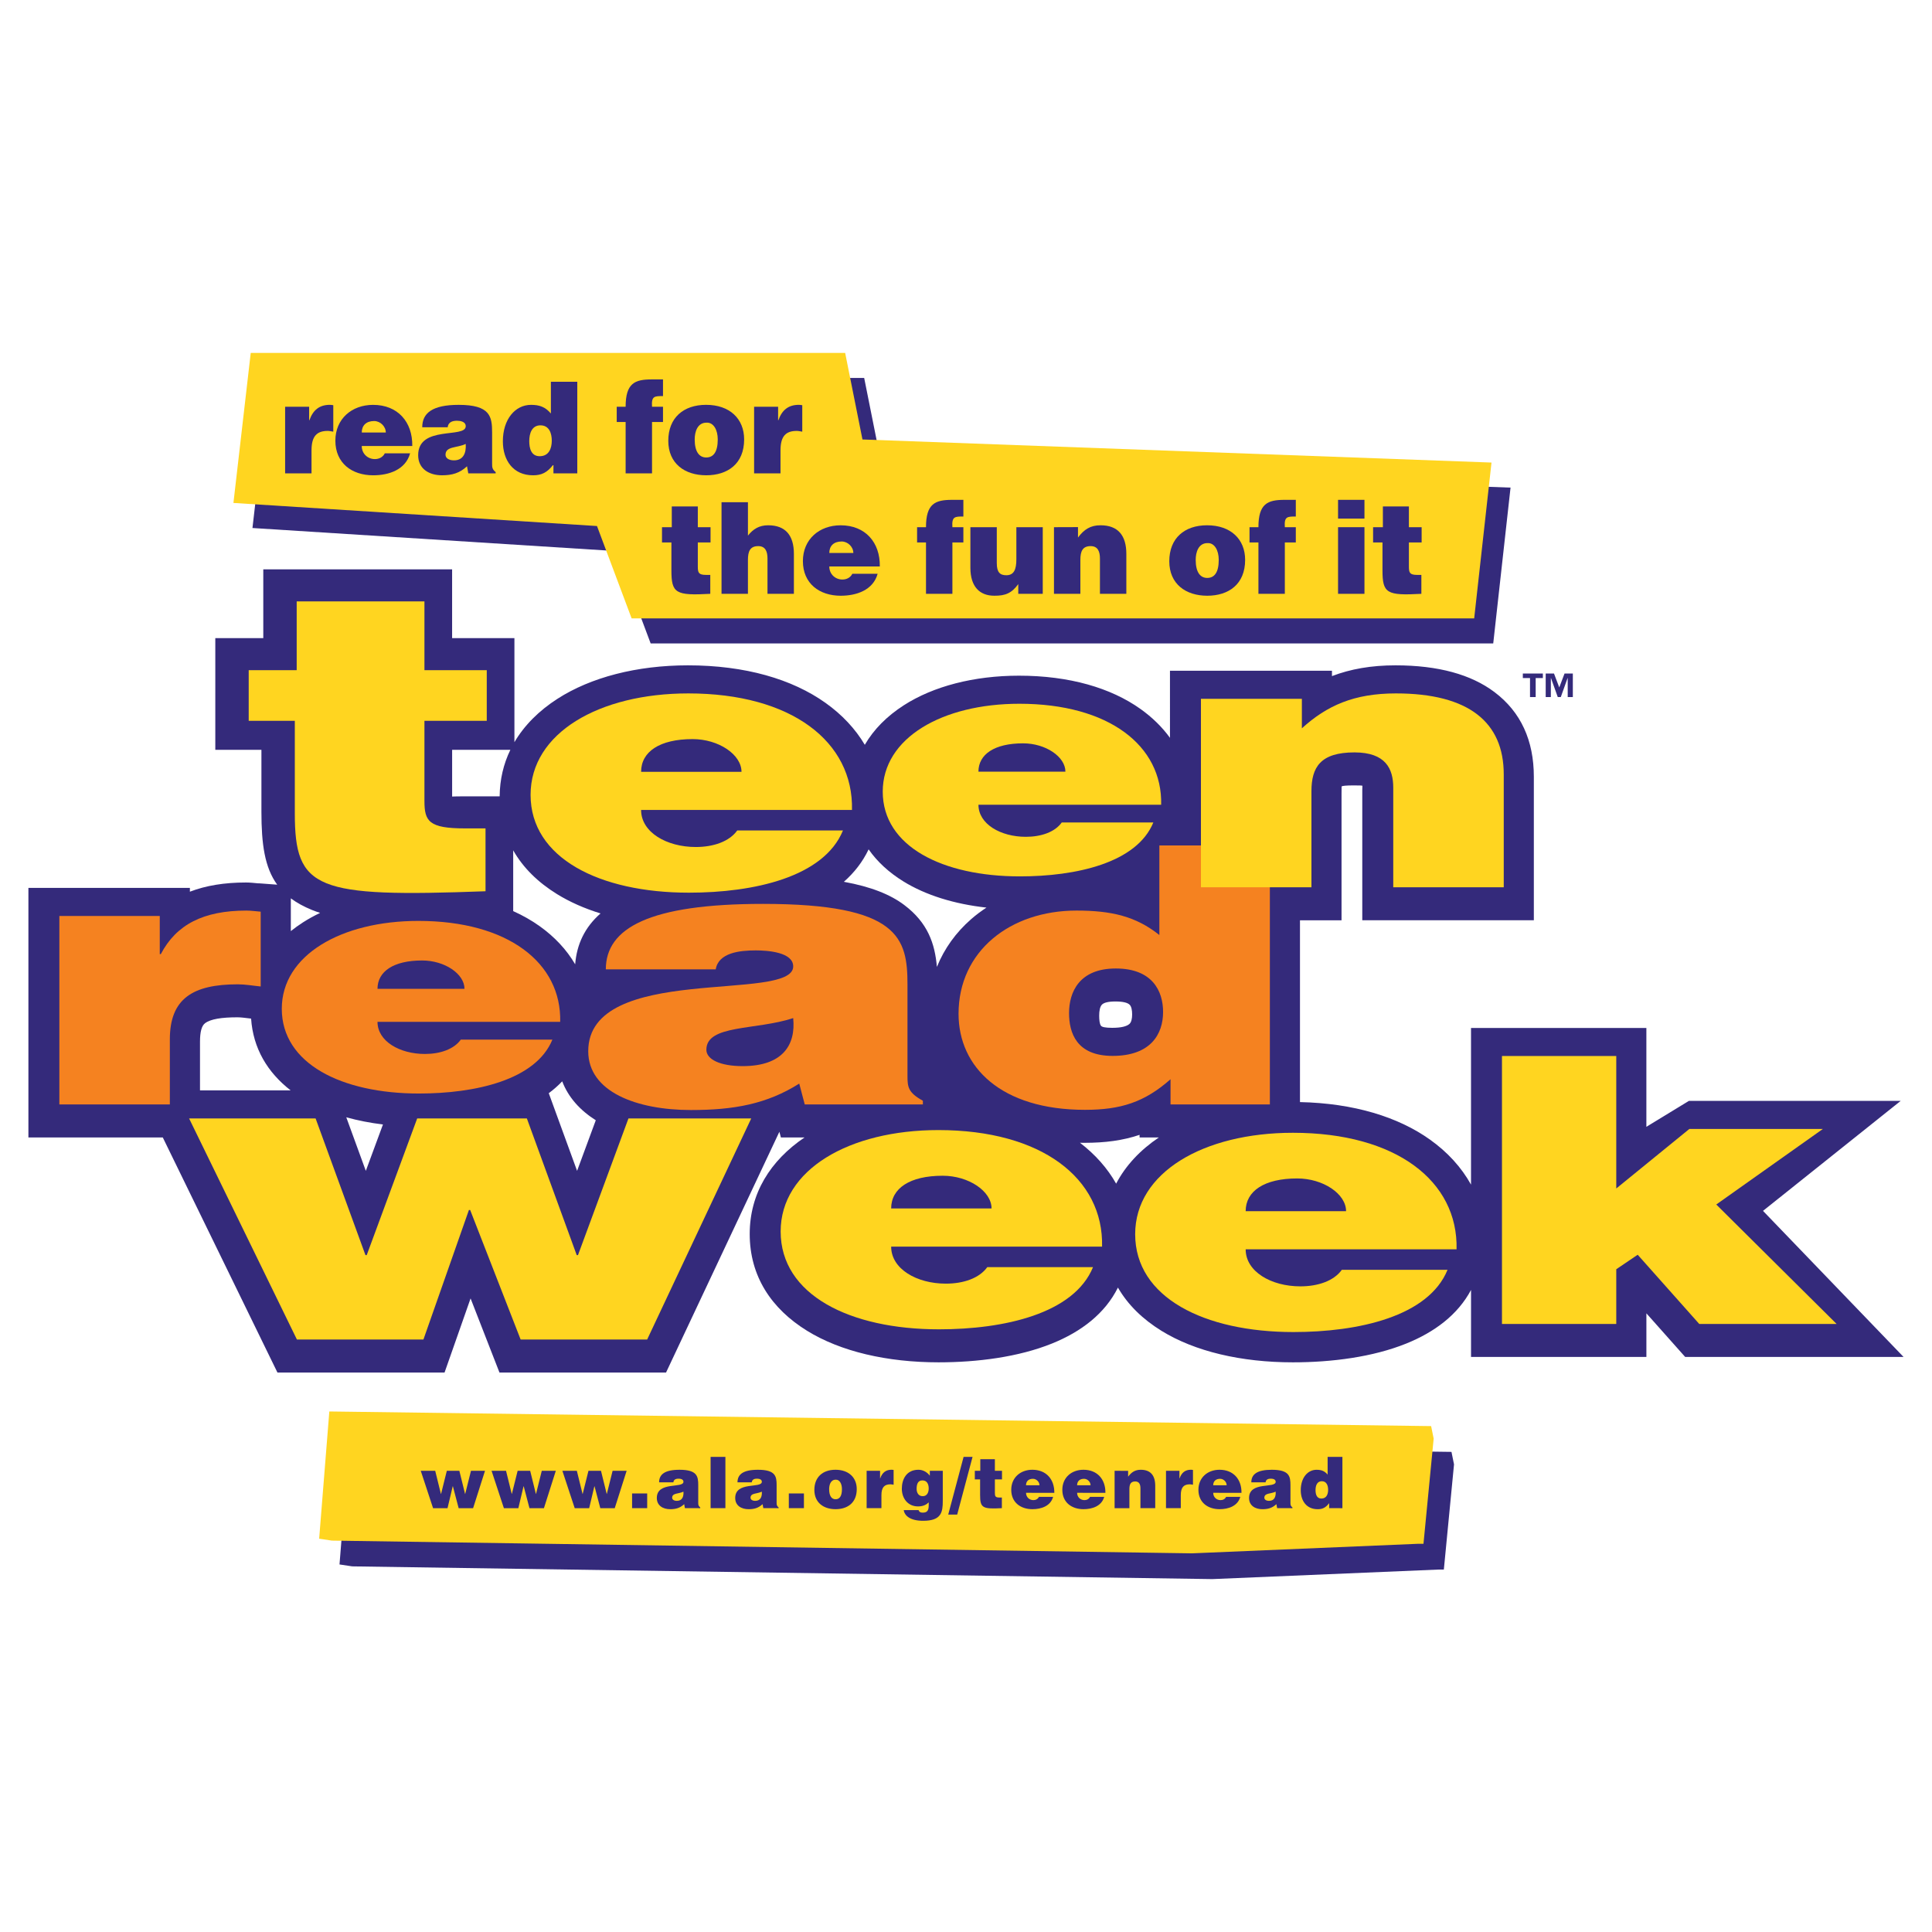 <?xml version="1.0" encoding="utf-8"?>
<!-- Generator: Adobe Illustrator 13.0.0, SVG Export Plug-In . SVG Version: 6.00 Build 14948)  -->
<!DOCTYPE svg PUBLIC "-//W3C//DTD SVG 1.0//EN" "http://www.w3.org/TR/2001/REC-SVG-20010904/DTD/svg10.dtd">
<svg version="1.0" id="Layer_1" xmlns="http://www.w3.org/2000/svg" xmlns:xlink="http://www.w3.org/1999/xlink" x="0px" y="0px"
	 width="192.756px" height="192.756px" viewBox="0 0 192.756 192.756" enable-background="new 0 0 192.756 192.756"
	 xml:space="preserve">
<g>
	<polygon fill-rule="evenodd" clip-rule="evenodd" fill="#FFFFFF" points="0,0 192.756,0 192.756,192.756 0,192.756 0,0 	"/>
	<polygon fill-rule="evenodd" clip-rule="evenodd" fill="#342A7B" points="144.053,156.594 145.068,146.102 144.814,144.854 
		34.889,143.393 33.873,156.086 35.143,156.277 120.951,157.547 143.545,156.594 144.053,156.594 	"/>
	<polygon fill-rule="evenodd" clip-rule="evenodd" fill="#342A7B" points="26.916,37.71 25.188,52.68 61.462,54.983 64.917,64.196 
		148.98,64.196 150.707,48.65 87.947,46.347 86.22,37.71 26.916,37.71 	"/>
	<polygon fill-rule="evenodd" clip-rule="evenodd" fill="#FFD520" points="142.021,154.023 143.037,143.531 142.783,142.283 
		32.857,140.822 31.842,153.516 33.111,153.707 118.919,154.977 141.514,154.023 142.021,154.023 	"/>
	<polygon fill-rule="evenodd" clip-rule="evenodd" fill="#FFD520" points="25.016,35.209 23.289,50.179 59.562,52.482 
		63.017,61.695 147.08,61.695 148.808,46.149 86.048,43.846 84.321,35.209 25.016,35.209 	"/>
	<path fill-rule="evenodd" clip-rule="evenodd" fill="#342A7B" d="M70.865,59.246c-3.46,0.19-3.878-0.051-3.878-2.345v-2.78h-0.939
		v-1.523h0.977v-2.069h2.596v2.069h1.27v1.523h-1.27v2.412c0,0.609,0.089,0.825,0.825,0.825h0.419V59.246L70.865,59.246z"/>
	<path fill-rule="evenodd" clip-rule="evenodd" fill="#342A7B" d="M71.988,50.106h2.634v3.332c0.534-0.672,1.13-1.028,2.015-1.031
		c1.748,0,2.57,1.027,2.57,2.853v3.986h-2.634V55.73c0-0.66-0.177-1.244-0.925-1.244c-0.812,0-1.027,0.521-1.027,1.375v3.385h-2.634
		V50.106L71.988,50.106z"/>
	<path fill-rule="evenodd" clip-rule="evenodd" fill="#342A7B" d="M82.74,55.17c0-0.705,0.444-1.146,1.231-1.146
		c0.622,0,1.167,0.541,1.167,1.146H82.74L82.74,55.17z M87.779,56.515c0.038-2.403-1.447-4.106-3.91-4.106
		c-2.13,0-3.764,1.399-3.764,3.573c0,2.239,1.646,3.455,3.776,3.455c1.549,0,3.224-0.544,3.681-2.19h-2.525
		c-0.19,0.383-0.571,0.573-0.99,0.573c-0.698,0-1.308-0.52-1.308-1.305H87.779L87.779,56.515z"/>
	<path fill-rule="evenodd" clip-rule="evenodd" fill="#342A7B" d="M96.116,52.598v1.523h-1.095v5.125h-2.634v-5.125h-0.889v-1.523
		h0.889c0-2.347,0.913-2.728,2.6-2.728h1.129v1.663c-0.863,0-1.167,0-1.095,1.064H96.116L96.116,52.598z"/>
	<path fill-rule="evenodd" clip-rule="evenodd" fill="#342A7B" d="M104.036,59.245h-2.443v-0.968
		c-0.66,0.914-1.308,1.168-2.396,1.158c-1.444,0-2.381-0.888-2.381-2.792v-4.045h2.634v3.588c0,0.913,0.317,1.205,0.951,1.205
		c0.76,0,1.001-0.571,1.001-1.591v-3.201h2.634V59.245L104.036,59.245z"/>
	<path fill-rule="evenodd" clip-rule="evenodd" fill="#342A7B" d="M105.156,52.598l2.396-0.008v1.041
		c0.596-0.799,1.243-1.231,2.253-1.223c1.747,0,2.57,1.027,2.57,2.853v3.986h-2.634V55.73c0-0.66-0.178-1.244-0.926-1.244
		c-0.811,0-1.026,0.521-1.026,1.368v3.391h-2.634V52.598L105.156,52.598z"/>
	<path fill-rule="evenodd" clip-rule="evenodd" fill="#342A7B" d="M120.47,54.185c0.689-0.038,1.124,0.697,1.124,1.674
		c0,1.255-0.435,1.801-1.149,1.801c-0.678,0-1.15-0.545-1.15-1.801C119.294,55.11,119.562,54.185,120.47,54.185L120.47,54.185z
		 M116.66,55.998c0,2.271,1.646,3.438,3.784,3.438s3.783-1.143,3.783-3.578c0-2.067-1.442-3.451-3.796-3.451
		C118.18,52.407,116.66,53.689,116.66,55.998L116.66,55.998z"/>
	<path fill-rule="evenodd" clip-rule="evenodd" fill="#342A7B" d="M129.284,52.598v1.523h-1.096v5.125h-2.634v-5.125h-0.889v-1.523
		h0.889c0-2.347,0.913-2.728,2.6-2.728h1.13v1.663c-0.863,0-1.168,0-1.096,1.064H129.284L129.284,52.598z"/>
	<path fill-rule="evenodd" clip-rule="evenodd" fill="#342A7B" d="M133.498,59.246v-6.648h2.634v6.648H133.498L133.498,59.246z
		 M133.498,49.869h2.634v1.872h-2.634V49.869L133.498,49.869z"/>
	<path fill-rule="evenodd" clip-rule="evenodd" fill="#342A7B" d="M141.809,59.246c-3.459,0.19-3.878-0.051-3.878-2.345v-2.78
		h-0.938v-1.523h0.977v-2.069h2.596v2.069h1.27v1.523h-1.27v2.412c0,0.609,0.089,0.825,0.825,0.825h0.419V59.246L141.809,59.246z"/>
	<polygon fill-rule="evenodd" clip-rule="evenodd" fill="#342A7B" points="46.399,149.049 46.413,149.049 46.989,146.742 
		48.389,146.742 47.202,150.471 45.759,150.471 45.184,148.281 45.169,148.281 44.65,150.471 43.208,150.471 41.979,146.742 
		43.421,146.742 43.989,149.049 44.004,149.049 44.58,146.742 45.83,146.742 46.399,149.049 	"/>
	<polygon fill-rule="evenodd" clip-rule="evenodd" fill="#342A7B" points="53.464,149.049 53.479,149.049 54.054,146.742 
		55.454,146.742 54.268,150.471 52.825,150.471 52.249,148.281 52.235,148.281 51.716,150.471 50.273,150.471 49.044,146.742 
		50.487,146.742 51.056,149.049 51.069,149.049 51.645,146.742 52.896,146.742 53.464,149.049 	"/>
	<polygon fill-rule="evenodd" clip-rule="evenodd" fill="#342A7B" points="60.53,149.049 60.544,149.049 61.12,146.742 
		62.52,146.742 61.333,150.471 59.891,150.471 59.315,148.281 59.301,148.281 58.782,150.471 57.339,150.471 56.109,146.742 
		57.552,146.742 58.121,149.049 58.135,149.049 58.711,146.742 59.961,146.742 60.53,149.049 	"/>
	<polygon fill-rule="evenodd" clip-rule="evenodd" fill="#342A7B" points="63.063,150.469 63.063,149.002 64.57,149.002 
		64.57,150.469 63.063,150.469 	"/>
	<path fill-rule="evenodd" clip-rule="evenodd" fill="#342A7B" d="M67.532,149.74c-0.292,0-0.471-0.129-0.471-0.312
		c0-0.484,0.642-0.371,1.127-0.605C68.224,149.334,68.053,149.74,67.532,149.74L67.532,149.74z M69.863,150.471v-0.072
		c-0.191-0.156-0.199-0.262-0.199-0.477v-1.74c0-0.889-0.106-1.543-1.868-1.543c-1.475,0-2.037,0.463-2.037,1.252h1.423
		c0.036-0.32,0.314-0.363,0.521-0.363c0.157,0,0.485,0.035,0.485,0.307c0,0.695-2.657-0.072-2.657,1.619
		c0,0.771,0.626,1.119,1.331,1.119c0.555,0,0.981-0.113,1.4-0.504l0.071,0.396L69.863,150.471L69.863,150.471z"/>
	<polygon fill-rule="evenodd" clip-rule="evenodd" fill="#342A7B" points="70.897,150.469 70.897,145.354 72.373,145.354 
		72.373,150.469 70.897,150.469 	"/>
	<path fill-rule="evenodd" clip-rule="evenodd" fill="#342A7B" d="M75.352,149.74c-0.292,0-0.471-0.129-0.471-0.312
		c0-0.484,0.642-0.371,1.127-0.605C76.043,149.334,75.872,149.74,75.352,149.74L75.352,149.74z M77.683,150.471v-0.072
		c-0.192-0.156-0.199-0.262-0.199-0.477v-1.74c0-0.889-0.106-1.543-1.868-1.543c-1.475,0-2.037,0.463-2.037,1.252h1.424
		c0.036-0.32,0.314-0.363,0.521-0.363c0.157,0,0.485,0.035,0.485,0.307c0,0.695-2.657-0.072-2.657,1.619
		c0,0.771,0.626,1.119,1.331,1.119c0.555,0,0.981-0.113,1.401-0.504l0.071,0.396L77.683,150.471L77.683,150.471z"/>
	<polygon fill-rule="evenodd" clip-rule="evenodd" fill="#342A7B" points="78.701,150.469 78.701,149.002 80.208,149.002 
		80.208,150.469 78.701,150.469 	"/>
	<path fill-rule="evenodd" clip-rule="evenodd" fill="#342A7B" d="M83.377,147.629c0.383-0.021,0.624,0.393,0.624,0.941
		c0,0.705-0.241,1.012-0.638,1.012c-0.376,0-0.639-0.307-0.639-1.012C82.725,148.15,82.873,147.629,83.377,147.629L83.377,147.629z
		 M81.249,148.648c0,1.273,0.922,1.924,2.115,1.924c1.192,0,2.114-0.637,2.114-2.002c0-1.16-0.809-1.932-2.121-1.932
		C82.1,146.639,81.249,147.354,81.249,148.648L81.249,148.648z"/>
	<path fill-rule="evenodd" clip-rule="evenodd" fill="#342A7B" d="M86.464,146.742h1.341v0.754h0.014
		c0.207-0.584,0.569-0.861,1.145-0.861c0.064,0,0.128,0.016,0.192,0.021v1.477c-0.1-0.016-0.207-0.043-0.306-0.043
		c-0.604,0-0.91,0.285-0.91,1.092v1.287h-1.476V146.742L86.464,146.742z"/>
	<path fill-rule="evenodd" clip-rule="evenodd" fill="#342A7B" d="M92.033,147.701c0.468,0,0.624,0.391,0.624,0.803
		c0,0.398-0.17,0.789-0.624,0.768c-0.398-0.006-0.582-0.355-0.582-0.725C91.451,148.062,91.586,147.693,92.033,147.701
		L92.033,147.701z M90.167,150.66c0.071,0.547,0.624,1.07,1.937,1.07c1.83,0,1.957-0.871,1.957-1.982v-3.006h-1.292v0.49
		c-0.268-0.359-0.686-0.594-1.133-0.594c-1.22,0-1.66,0.977-1.66,1.893c0,0.953,0.589,1.764,1.618,1.764
		c0.532,0,0.851-0.191,1.064-0.404v0.305c0,0.529-0.17,0.719-0.596,0.719c-0.149,0-0.255-0.035-0.319-0.092
		c-0.063-0.057-0.092-0.119-0.092-0.162H90.167L90.167,150.66z"/>
	<polygon fill-rule="evenodd" clip-rule="evenodd" fill="#342A7B" points="97.032,145.354 95.499,151.111 94.604,151.111 
		96.138,145.354 97.032,145.354 	"/>
	<path fill-rule="evenodd" clip-rule="evenodd" fill="#342A7B" d="M99.957,150.469c-1.938,0.107-2.172-0.027-2.172-1.316v-1.555
		h-0.527v-0.855h0.547v-1.158h1.454v1.158h0.711v0.855H99.26v1.348c0,0.342,0.051,0.463,0.462,0.463h0.235V150.469L99.957,150.469z"
		/>
	<path fill-rule="evenodd" clip-rule="evenodd" fill="#342A7B" d="M102.367,148.186c0-0.396,0.249-0.645,0.689-0.645
		c0.348,0,0.654,0.305,0.654,0.645H102.367L102.367,148.186z M105.189,148.939c0.021-1.348-0.811-2.301-2.189-2.301
		c-1.193,0-2.108,0.781-2.108,2.002c0,1.25,0.922,1.932,2.115,1.932c0.867,0,1.806-0.305,2.062-1.229h-1.415
		c-0.106,0.219-0.319,0.326-0.554,0.326c-0.392,0-0.732-0.291-0.732-0.73H105.189L105.189,148.939z"/>
	<path fill-rule="evenodd" clip-rule="evenodd" fill="#342A7B" d="M107.464,148.186c0-0.396,0.249-0.645,0.689-0.645
		c0.349,0,0.653,0.305,0.653,0.645H107.464L107.464,148.186z M110.286,148.939c0.021-1.348-0.811-2.301-2.189-2.301
		c-1.193,0-2.108,0.781-2.108,2.002c0,1.25,0.922,1.932,2.115,1.932c0.867,0,1.806-0.305,2.062-1.229h-1.415
		c-0.106,0.219-0.319,0.326-0.555,0.326c-0.391,0-0.731-0.291-0.731-0.73H110.286L110.286,148.939z"/>
	<path fill-rule="evenodd" clip-rule="evenodd" fill="#342A7B" d="M111.204,146.742l1.349,0.004v0.582
		c0.333-0.447,0.696-0.689,1.266-0.689c0.979,0,1.439,0.576,1.439,1.6v2.23h-1.476V148.5c0-0.369-0.101-0.695-0.522-0.695
		c-0.458,0-0.58,0.291-0.58,0.768v1.898h-1.476V146.742L111.204,146.742z"/>
	<path fill-rule="evenodd" clip-rule="evenodd" fill="#342A7B" d="M116.332,146.742h1.341v0.754h0.015
		c0.206-0.584,0.568-0.861,1.144-0.861c0.064,0,0.128,0.016,0.192,0.021v1.477c-0.1-0.016-0.207-0.043-0.306-0.043
		c-0.604,0-0.91,0.285-0.91,1.092v1.287h-1.476V146.742L116.332,146.742z"/>
	<path fill-rule="evenodd" clip-rule="evenodd" fill="#342A7B" d="M121.042,148.186c0-0.396,0.249-0.645,0.689-0.645
		c0.348,0,0.653,0.305,0.653,0.645H121.042L121.042,148.186z M123.863,148.939c0.021-1.348-0.81-2.301-2.188-2.301
		c-1.193,0-2.108,0.781-2.108,2.002c0,1.25,0.922,1.932,2.115,1.932c0.867,0,1.806-0.305,2.062-1.229h-1.415
		c-0.106,0.219-0.319,0.326-0.555,0.326c-0.391,0-0.731-0.291-0.731-0.73H123.863L123.863,148.939z"/>
	<path fill-rule="evenodd" clip-rule="evenodd" fill="#342A7B" d="M126.616,149.74c-0.292,0-0.471-0.129-0.471-0.312
		c0-0.484,0.642-0.371,1.128-0.605C127.309,149.334,127.137,149.74,126.616,149.74L126.616,149.74z M128.947,150.471v-0.072
		c-0.191-0.156-0.198-0.262-0.198-0.477v-1.74c0-0.889-0.107-1.543-1.868-1.543c-1.476,0-2.037,0.463-2.037,1.252h1.424
		c0.035-0.32,0.313-0.363,0.52-0.363c0.158,0,0.486,0.035,0.486,0.307c0,0.695-2.657-0.072-2.657,1.619
		c0,0.771,0.626,1.119,1.33,1.119c0.555,0,0.981-0.113,1.4-0.504l0.071,0.396L128.947,150.471L128.947,150.471z"/>
	<path fill-rule="evenodd" clip-rule="evenodd" fill="#342A7B" d="M131.833,149.51c-0.482,0-0.582-0.455-0.582-0.846
		c0-0.414,0.135-0.883,0.624-0.883s0.632,0.447,0.632,0.859C132.507,149.076,132.344,149.51,131.833,149.51L131.833,149.51z
		 M133.932,150.471v-5.117h-1.475v1.766c-0.311-0.367-0.637-0.48-1.106-0.48c-0.888,0-1.575,0.801-1.575,2.039
		c0,1.053,0.568,1.895,1.688,1.895c0.477,0,0.797-0.148,1.145-0.602v0.496L133.932,150.471L133.932,150.471z"/>
	<path fill-rule="evenodd" clip-rule="evenodd" fill="#342A7B" d="M28.447,40.581h2.396v1.349h0.026
		c0.368-1.041,1.015-1.536,2.04-1.541c0.115,0,0.229,0.025,0.343,0.038v2.641c-0.178-0.025-0.368-0.076-0.546-0.076
		c-1.08,0-1.625,0.508-1.625,1.943v2.295h-2.634V40.581L28.447,40.581z"/>
	<path fill-rule="evenodd" clip-rule="evenodd" fill="#342A7B" d="M36.094,43.153c0-0.705,0.444-1.146,1.231-1.146
		c0.622,0,1.167,0.541,1.167,1.146H36.094L36.094,43.153z M41.133,44.499c0.038-2.403-1.447-4.106-3.91-4.106
		c-2.13,0-3.764,1.399-3.764,3.573c0,2.24,1.646,3.455,3.776,3.455c1.549,0,3.224-0.544,3.681-2.19h-2.526
		c-0.19,0.383-0.571,0.573-0.99,0.573c-0.698,0-1.307-0.52-1.307-1.304H41.133L41.133,44.499z"/>
	<path fill-rule="evenodd" clip-rule="evenodd" fill="#342A7B" d="M45.291,45.929c-0.523,0-0.841-0.229-0.841-0.559
		c0-0.863,1.147-0.66,2.015-1.079C46.527,45.205,46.222,45.929,45.291,45.929L45.291,45.929z M49.453,47.229v-0.127
		c-0.343-0.279-0.355-0.469-0.355-0.85v-3.106c0-1.586-0.19-2.754-3.335-2.754c-2.633,0-3.636,0.825-3.636,2.234h2.54
		c0.064-0.571,0.562-0.647,0.931-0.647c0.281,0,0.868,0.063,0.868,0.545c0,1.243-4.745-0.127-4.745,2.891
		c0,1.384,1.117,2.004,2.374,2.004c0.99,0,1.751-0.203,2.5-0.897l0.127,0.708L49.453,47.229L49.453,47.229z"/>
	<path fill-rule="evenodd" clip-rule="evenodd" fill="#342A7B" d="M53.845,45.516c-0.863,0-1.041-0.811-1.041-1.508
		c0-0.735,0.241-1.572,1.117-1.572s1.13,0.799,1.13,1.534C55.051,44.743,54.759,45.516,53.845,45.516L53.845,45.516z M57.596,47.229
		v-9.138h-2.634v3.163c-0.565-0.66-1.146-0.862-1.98-0.862c-1.583,0-2.811,1.434-2.811,3.641c0,1.876,1.013,3.387,3.013,3.387
		c0.846,0,1.415-0.267,2.034-1.079v0.889H57.596L57.596,47.229z"/>
	<path fill-rule="evenodd" clip-rule="evenodd" fill="#342A7B" d="M66.148,40.581v1.523h-1.095v5.125h-2.634v-5.125h-0.888v-1.523
		h0.888c0-2.347,0.914-2.727,2.6-2.727h1.129v1.663c-0.862,0-1.167,0-1.095,1.064H66.148L66.148,40.581z"/>
	<path fill-rule="evenodd" clip-rule="evenodd" fill="#342A7B" d="M70.485,42.168c0.69-0.038,1.125,0.697,1.125,1.674
		c0,1.256-0.435,1.801-1.15,1.801c-0.678,0-1.15-0.545-1.15-1.801C69.309,43.094,69.577,42.168,70.485,42.168L70.485,42.168z
		 M66.675,43.981c0,2.271,1.646,3.438,3.784,3.438c2.138,0,3.784-1.143,3.784-3.578c0-2.067-1.444-3.451-3.797-3.451
		C68.194,40.391,66.675,41.673,66.675,43.981L66.675,43.981z"/>
	<path fill-rule="evenodd" clip-rule="evenodd" fill="#342A7B" d="M75.237,40.581h2.396v1.349h0.025
		c0.368-1.041,1.015-1.536,2.041-1.541c0.114,0,0.229,0.025,0.343,0.038v2.641c-0.178-0.025-0.368-0.076-0.546-0.076
		c-1.079,0-1.625,0.508-1.625,1.943v2.295h-2.634V40.581L75.237,40.581z"/>
	<path fill-rule="evenodd" clip-rule="evenodd" fill="#342A7B" d="M156.925,69.548h-0.514v-1.898h-0.013l-0.678,1.898h-0.301
		l-0.678-1.898h-0.012v1.898h-0.514v-2.353h0.826l0.527,1.392l0.527-1.392h0.827V69.548L156.925,69.548z M153.932,67.649h-0.717
		v1.898h-0.565v-1.898h-0.716v-0.454h1.998V67.649L153.932,67.649z"/>
	<path fill="#342A7B" d="M164.261,131.031v4.352h-17.496v-6.686c-1.321,2.479-3.632,4.205-6.46,5.348
		c-3.34,1.348-7.438,1.875-11.312,1.875c-5.146,0-9.772-1.08-13.119-3.148c-1.87-1.156-3.352-2.596-4.338-4.311
		c-1.298,2.605-3.665,4.406-6.582,5.584c-3.34,1.348-7.438,1.875-11.313,1.875c-5.146,0-9.773-1.08-13.12-3.148
		c-3.569-2.205-5.722-5.451-5.722-9.658c0-4.033,2.052-7.322,5.472-9.631h-2.362l-0.149-0.566l-0.102,0.215l-10.383,22.057
		l-0.823,1.748H49.832l-0.761-1.951l-2.121-5.443l-1.878,5.348l-0.719,2.047H27.681l-0.836-1.713l-10.603-21.74H2.834V88.585h16.111
		v0.379c1.607-0.616,3.459-0.917,5.593-0.917c0.378,0,0.816,0.044,1.253,0.088c0.219,0.021-0.437-0.043,0.404,0.02l1.461,0.11
		c-1.255-1.725-1.574-4.066-1.574-7.282v-6.171h-4.601V63.667h4.787v-6.861h18.839v6.861h6.217v10.38
		c0.996-1.694,2.462-3.15,4.302-4.333c3.318-2.133,7.897-3.333,13.01-3.333c5.719,0,10.404,1.38,13.723,3.744
		c1.659,1.181,2.977,2.59,3.922,4.184c0.896-1.545,2.223-2.87,3.892-3.943c2.939-1.89,6.983-2.953,11.49-2.953
		c5.04,0,9.181,1.224,12.122,3.32c1.178,0.838,2.163,1.805,2.943,2.881V66.92h16.163v0.535c1.852-0.707,3.905-1.074,6.336-1.074
		c4.275,0,7.547,0.919,9.862,2.657c2.656,1.993,3.943,4.852,3.943,8.464v14.314h-17.117V78.83c0-0.26,0.021-0.425,0.012-0.435
		c-0.02-0.021-0.254-0.035-0.834-0.035c-0.8,0-1.174,0.039-1.241,0.108c-0.005,0.004-0.007,0.278-0.007,0.721v12.628h-4.146v18.138
		c5.373,0.117,9.79,1.479,12.96,3.736c1.768,1.258,3.148,2.775,4.104,4.498v-15.629h17.496v9.863l4.244-2.588h21.131l-13.739,10.973
		l14.024,14.574H168.13l-0.91-1.023L164.261,131.031L164.261,131.031z M112.954,101.213c0-0.416-0.069-0.807-0.263-0.984
		c-0.204-0.188-0.637-0.311-1.408-0.311c-0.733,0-1.142,0.121-1.331,0.303c-0.213,0.203-0.286,0.645-0.286,1.1
		c0,0.43,0.04,0.842,0.179,1.02c0.093,0.121,0.411,0.205,1.121,0.205c0.912,0,1.446-0.15,1.713-0.383
		C112.878,101.99,112.954,101.623,112.954,101.213L112.954,101.213z M38.208,112.188c-1.284-0.154-2.509-0.395-3.66-0.717
		l1.95,5.346L38.208,112.188L38.208,112.188z M56.091,107.885c-0.407,0.428-0.856,0.822-1.341,1.182l0.631,1.732l2.195,6.018
		l1.865-5.049C57.879,110.781,56.708,109.494,56.091,107.885L56.091,107.885z M25.052,101.625c-0.091-0.01-0.135-0.016-0.181-0.021
		c-0.424-0.053-0.855-0.107-1.18-0.107c-1.593,0-2.688,0.174-3.237,0.594c-0.333,0.254-0.5,0.848-0.5,1.85v4.848h9.045
		C26.684,106.992,25.253,104.594,25.052,101.625L25.052,101.625z M115.622,113.482h-1.926v-0.258
		c-1.69,0.568-3.449,0.795-5.487,0.795c-0.154,0-0.308,0-0.459-0.004c1.526,1.168,2.738,2.539,3.608,4.078
		C112.299,116.291,113.757,114.74,115.622,113.482L115.622,113.482z M86.663,84.74c-0.598,1.256-1.439,2.328-2.471,3.237
		c2.747,0.497,4.659,1.286,6.017,2.309c2.354,1.771,3.066,3.853,3.265,6.184c0.745-1.846,1.911-3.447,3.403-4.753
		c0.482-0.422,0.997-0.811,1.542-1.165c-3.203-0.354-6.06-1.237-8.286-2.613C88.706,87.057,87.529,85.988,86.663,84.74L86.663,84.74
		z M51.202,84.837v6.065c0.959,0.431,1.838,0.932,2.63,1.495c1.508,1.074,2.703,2.358,3.553,3.813
		c0.158-1.996,0.96-3.701,2.531-5.076c-1.605-0.496-3.067-1.141-4.342-1.929C53.682,88.038,52.188,86.578,51.202,84.837
		L51.202,84.837z M50.918,74.812h-5.809v4.659c0.235-0.009,0.56-0.019,0.995-0.019h3.747C49.865,77.769,50.237,76.216,50.918,74.812
		L50.918,74.812z M31.939,91.08c-0.281-0.089-0.549-0.185-0.804-0.289c-0.832-0.338-1.531-0.724-2.119-1.163v3.269
		c0.378-0.304,0.78-0.593,1.204-0.866C30.757,91.686,31.332,91.369,31.939,91.08L31.939,91.08z"/>
	<path fill-rule="evenodd" clip-rule="evenodd" fill="#F58220" d="M5.922,91.387H15.94v3.804h0.105
		c1.538-2.943,4.241-4.342,8.534-4.342c0.477,0,0.954,0.072,1.431,0.108v7.464c-0.742-0.072-1.538-0.215-2.28-0.215
		c-4.505,0-6.784,1.436-6.784,5.49v6.494H5.922V91.387L5.922,91.387z"/>
	<path fill-rule="evenodd" clip-rule="evenodd" fill="#F58220" d="M37.664,101.951c0,1.928,2.204,3.203,4.729,3.203
		c1.515,0,2.893-0.467,3.581-1.43h9.137c-1.653,4.041-7.714,5.377-13.315,5.377c-7.714,0-13.682-2.984-13.682-8.455
		c0-5.348,5.922-8.767,13.636-8.767c8.907,0,14.279,4.165,14.141,10.071H37.664L37.664,101.951z M46.342,98.656
		c0-1.492-1.975-2.829-4.224-2.829c-2.847,0-4.454,1.088-4.454,2.829H46.342L46.342,98.656z"/>
	<path fill-rule="evenodd" clip-rule="evenodd" fill="#F58220" d="M80.289,110.189l-0.548-2.078
		c-3.234,2.041-6.524,2.637-10.8,2.637c-5.428,0-10.252-1.82-10.252-5.867c0-8.835,20.449-4.826,20.449-8.464
		c0-1.411-2.521-1.596-3.728-1.596c-1.589,0-3.728,0.222-4.002,1.893H60.443c0-4.12,4.331-6.533,15.679-6.533
		c13.596,0,14.418,3.415,14.418,8.056v9.096c0,1.113,0.055,1.67,1.535,2.486v0.371H80.289L80.289,110.189z M79.137,101.576
		c-3.728,1.227-8.662,0.633-8.662,3.156c0,0.965,1.371,1.635,3.618,1.635C78.096,106.367,79.411,104.25,79.137,101.576
		L79.137,101.576z"/>
	<path fill-rule="evenodd" clip-rule="evenodd" fill="#F58220" d="M116.784,110.189v-2.512c-2.598,2.297-4.982,3.051-8.534,3.051
		c-8.375,0-12.615-4.271-12.615-9.582c0-6.243,5.141-10.298,11.767-10.298c3.498,0,5.936,0.575,8.268,2.44v-8.936h11.025v25.836
		H116.784L116.784,110.189z M116.041,100.967c0-2.08-1.06-4.341-4.717-4.341s-4.664,2.369-4.664,4.451
		c0,1.973,0.742,4.27,4.347,4.27C114.822,105.346,116.041,103.156,116.041,100.967L116.041,100.967z"/>
	<path fill-rule="evenodd" clip-rule="evenodd" fill="#FFD520" d="M124.28,124.645c0,2.225,2.544,3.695,5.459,3.695
		c1.749,0,3.34-0.537,4.135-1.65h10.547c-1.907,4.666-8.904,6.209-15.371,6.209c-8.904,0-15.794-3.445-15.794-9.762
		c0-6.172,6.837-10.119,15.742-10.119c10.282,0,16.483,4.809,16.324,11.627H124.28L124.28,124.645z M134.298,120.84
		c0-1.723-2.279-3.266-4.876-3.266c-3.286,0-5.142,1.258-5.142,3.266H134.298L134.298,120.84z"/>
	<polygon fill-rule="evenodd" clip-rule="evenodd" fill="#FFD520" points="57.54,125.225 57.665,125.225 62.701,111.588 
		74.95,111.588 64.566,133.645 51.944,133.645 46.908,120.721 46.784,120.721 42.245,133.645 29.623,133.645 18.867,111.588 
		31.488,111.588 36.463,125.225 36.587,125.225 41.623,111.588 52.566,111.588 57.54,125.225 	"/>
	<path fill-rule="evenodd" clip-rule="evenodd" fill="#FFD520" d="M88.911,124.375c0,2.225,2.544,3.695,5.459,3.695
		c1.749,0,3.338-0.537,4.134-1.65h10.548c-1.908,4.666-8.905,6.207-15.371,6.207c-8.905,0-15.795-3.443-15.795-9.76
		c0-6.172,6.837-10.119,15.742-10.119c10.283,0,16.485,4.809,16.326,11.627H88.911L88.911,124.375z M98.928,120.57
		c0-1.723-2.279-3.266-4.876-3.266c-3.286,0-5.141,1.256-5.141,3.266H98.928L98.928,120.57z"/>
	<polygon fill-rule="evenodd" clip-rule="evenodd" fill="#FFD520" points="161.255,126.633 161.255,132.09 149.852,132.09 
		149.852,105.359 161.255,105.359 161.255,118.576 168.546,112.637 181.868,112.637 171.232,120.174 183.238,132.09 169.533,132.09 
		163.393,125.186 161.255,126.633 	"/>
	<path fill-rule="evenodd" clip-rule="evenodd" fill="#FFD520" d="M63.962,80.81c0,2.225,2.544,3.696,5.459,3.696
		c1.749,0,3.339-0.538,4.134-1.651h10.547c-1.908,4.665-8.904,6.208-15.371,6.208c-8.904,0-15.795-3.445-15.795-9.761
		c0-6.172,6.837-10.12,15.742-10.12c10.283,0,16.484,4.809,16.325,11.627H63.962L63.962,80.81z M73.98,77.006
		c0-1.723-2.279-3.266-4.876-3.266c-3.286,0-5.141,1.256-5.141,3.266H73.98L73.98,77.006z"/>
	<path fill-rule="evenodd" clip-rule="evenodd" fill="#FFD520" d="M97.62,80.287c0,1.927,2.204,3.202,4.729,3.202
		c1.516,0,2.893-0.466,3.581-1.43h9.137c-1.652,4.041-7.713,5.378-13.314,5.378c-7.714,0-13.682-2.984-13.682-8.456
		c0-5.347,5.923-8.767,13.636-8.767c8.907,0,14.279,4.166,14.142,10.073H97.62L97.62,80.287z M106.297,76.992
		c0-1.492-1.974-2.829-4.224-2.829c-2.847,0-4.454,1.088-4.454,2.829H106.297L106.297,76.992z"/>
	<path fill-rule="evenodd" clip-rule="evenodd" fill="#FFD520" d="M119.817,69.721h10.071v2.942c2.491-2.26,5.194-3.481,9.381-3.481
		c7.315,0,10.76,2.907,10.76,8.074v11.268h-11.024v-9.94c0-1.866-0.742-3.517-3.869-3.517c-3.392,0-4.293,1.472-4.293,3.875v9.582
		h-11.025V69.721L119.817,69.721z"/>
	<path fill-rule="evenodd" clip-rule="evenodd" fill="#FFD520" d="M48.44,88.92c-16.974,0.631-19.026-0.168-19.026-7.787v-9.218
		h-4.601v-5.051h4.788v-6.861h12.746v6.861h6.218v5.051h-6.218v7.998c0,2.021,0.436,2.736,4.042,2.736h2.052V88.92L48.44,88.92z"/>
</g>
</svg>
